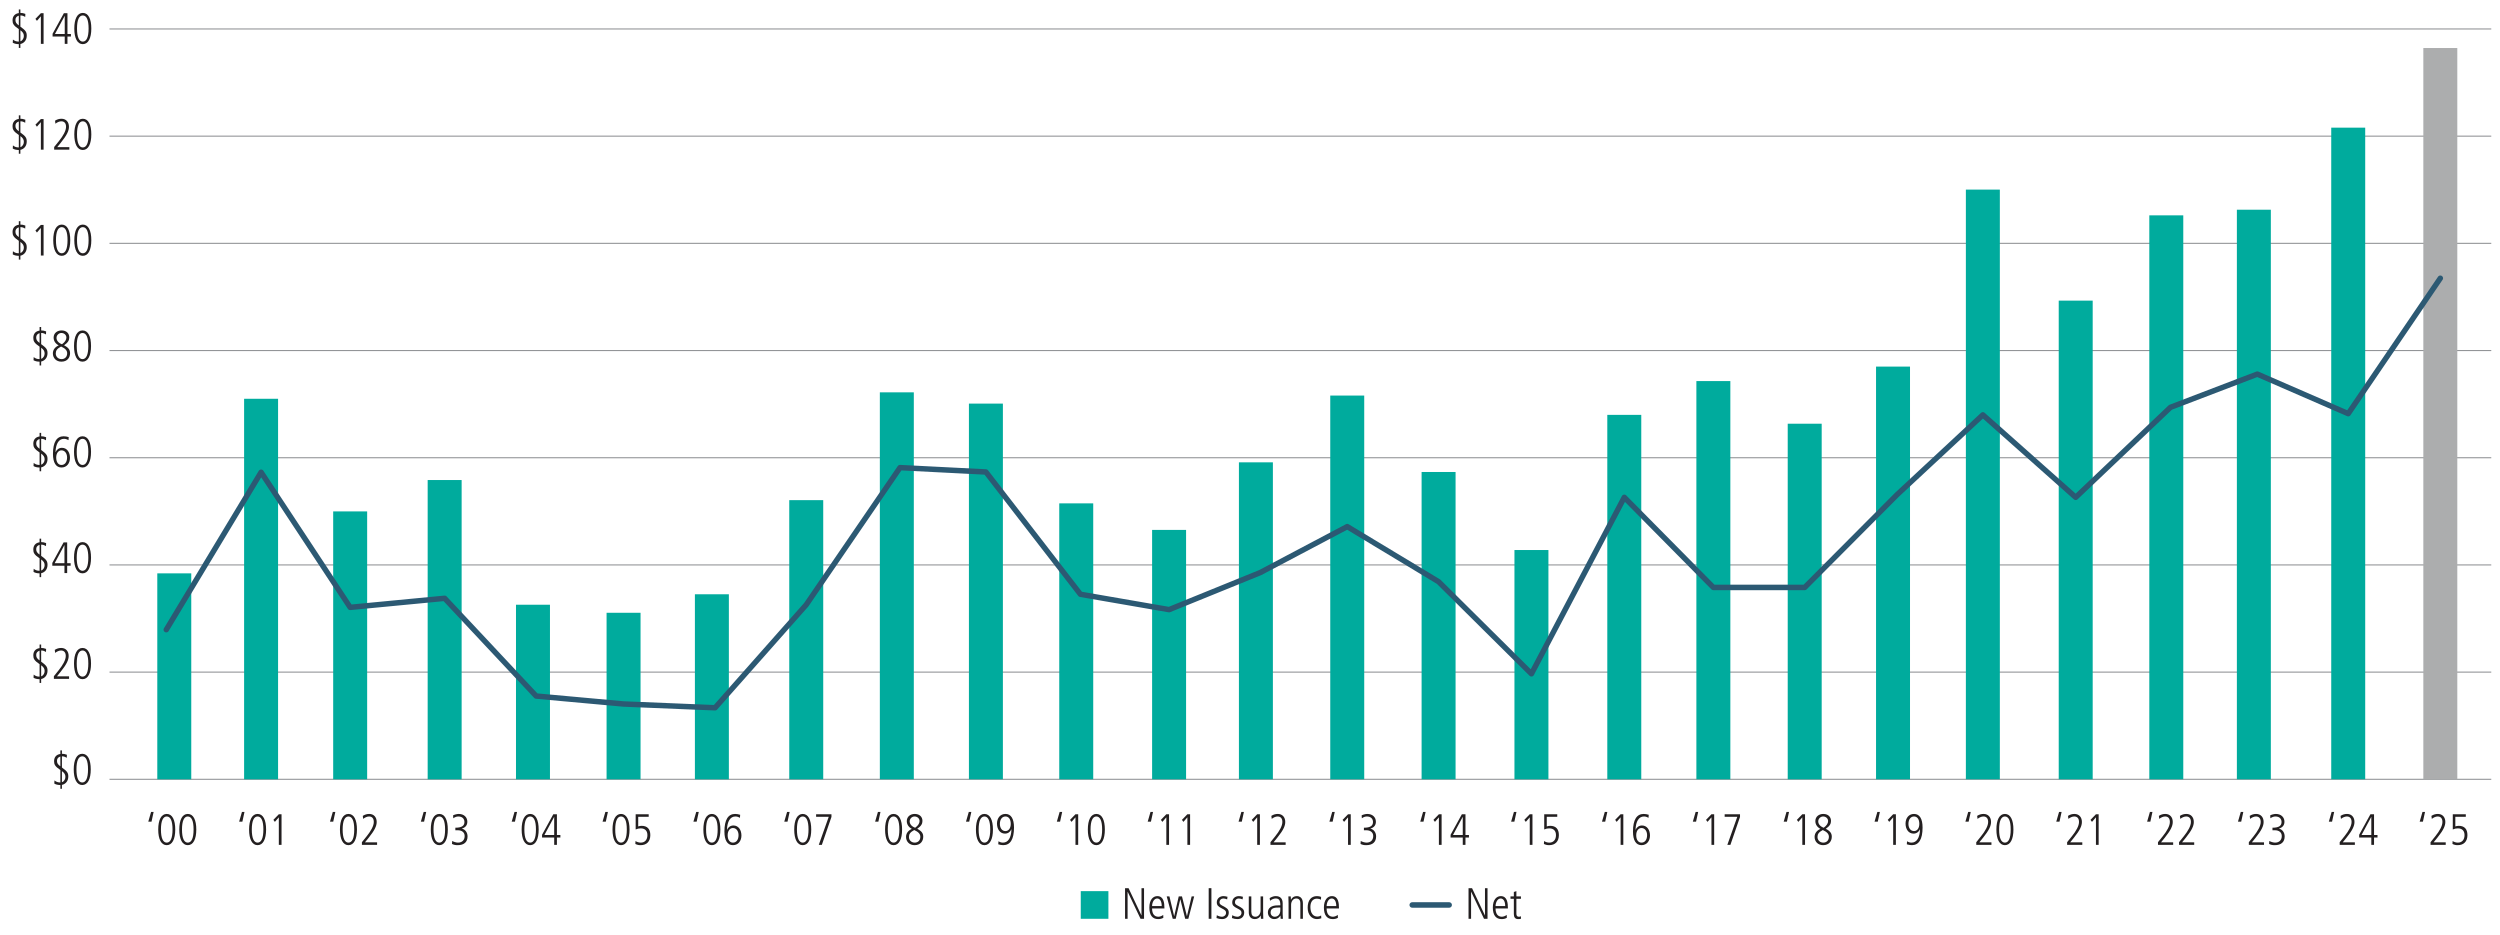 <?xml version="1.0" encoding="UTF-8"?>
<svg id="Layer_3" xmlns="http://www.w3.org/2000/svg" version="1.1" viewBox="0 0 1140 426.467">
  <!-- Generator: Adobe Illustrator 29.5.1, SVG Export Plug-In . SVG Version: 2.1.0 Build 141)  -->
  <line x1="49.927" y1="355.365" x2="1136.021" y2="355.365" fill="#939598" stroke="#939598" stroke-miterlimit="10" stroke-width=".5"/>
  <line x1="49.927" y1="306.485" x2="1136.021" y2="306.485" fill="#939598" stroke="#939598" stroke-miterlimit="10" stroke-width=".5"/>
  <line x1="49.927" y1="257.606" x2="1136.021" y2="257.606" fill="#939598" stroke="#939598" stroke-miterlimit="10" stroke-width=".5"/>
  <line x1="49.927" y1="208.726" x2="1136.021" y2="208.726" fill="#939598" stroke="#939598" stroke-miterlimit="10" stroke-width=".5"/>
  <line x1="49.927" y1="159.847" x2="1136.021" y2="159.847" fill="#939598" stroke="#939598" stroke-miterlimit="10" stroke-width=".5"/>
  <line x1="49.927" y1="110.967" x2="1136.021" y2="110.967" fill="#939598" stroke="#939598" stroke-miterlimit="10" stroke-width=".5"/>
  <line x1="49.927" y1="62.087" x2="1136.021" y2="62.087" fill="#939598" stroke="#939598" stroke-miterlimit="10" stroke-width=".5"/>
  <line x1="49.927" y1="13.208" x2="1136.021" y2="13.208" fill="#939598" stroke="#939598" stroke-miterlimit="10" stroke-width=".5"/>
  <rect x="71.726" y="261.45" width="15.49" height="93.915" fill="#00ab9d"/>
  <rect x="111.312" y="181.842" width="15.49" height="173.523" fill="#00ab9d"/>
  <rect x="151.931" y="233.202" width="15.49" height="122.163" fill="#00ab9d"/>
  <rect x="195.017" y="218.894" width="15.49" height="136.471" fill="#00ab9d"/>
  <rect x="235.292" y="275.757" width="15.49" height="79.608" fill="#00ab9d"/>
  <rect x="276.599" y="279.426" width="15.49" height="75.939" fill="#00ab9d"/>
  <rect x="316.873" y="270.988" width="15.49" height="84.377" fill="#00ab9d"/>
  <rect x="359.902" y="228.066" width="15.49" height="127.299" fill="#00ab9d"/>
  <rect x="401.209" y="178.907" width="15.49" height="176.458" fill="#00ab9d"/>
  <rect x="441.828" y="184.043" width="15.49" height="171.322" fill="#00ab9d"/>
  <rect x="483.021" y="229.533" width="15.49" height="125.832" fill="#00ab9d"/>
  <rect x="525.361" y="241.639" width="15.49" height="113.726" fill="#00ab9d"/>
  <rect x="564.947" y="210.823" width="15.49" height="144.542" fill="#00ab9d"/>
  <rect x="606.598" y="180.374" width="15.49" height="174.991" fill="#00ab9d"/>
  <rect x="648.25" y="215.226" width="15.49" height="140.139" fill="#00ab9d"/>
  <rect x="690.59" y="250.811" width="15.49" height="104.554" fill="#00ab9d"/>
  <rect x="732.93" y="189.179" width="15.49" height="166.186" fill="#00ab9d"/>
  <rect x="773.548" y="173.771" width="15.49" height="181.594" fill="#00ab9d"/>
  <rect x="815.2" y="193.214" width="15.49" height="162.151" fill="#00ab9d"/>
  <rect x="855.475" y="167.167" width="15.49" height="188.198" fill="#00ab9d"/>
  <rect x="896.438" y="86.459" width="15.49" height="268.906" fill="#00ab9d"/>
  <rect x="938.778" y="137.085" width="15.49" height="218.28" fill="#00ab9d"/>
  <rect x="980.085" y="98.198" width="15.49" height="257.167" fill="#00ab9d"/>
  <rect x="1020.015" y="95.63" width="15.49" height="259.735" fill="#00ab9d"/>
  <rect x="1063.044" y="58.211" width="15.49" height="297.154" fill="#00ab9d"/>
  <rect x="1105.039" y="21.895" width="15.49" height="333.47" fill="#acadae"/>
  <polyline points="75.822 287.13 119.058 215.342 159.676 276.958 202.762 272.828 244.493 317.395 284.344 321.02 326.075 322.741 367.647 275.757 410.411 213.232 449.573 215.226 492.681 270.988 533.106 277.991 574.607 261.124 614.343 240.126 655.995 265.255 698.335 307.25 740.675 226.782 781.294 267.87 822.945 267.87 865.135 225.498 904.183 189.179 946.523 226.782 989.745 185.738 1029.331 170.592 1070.789 188.63 1112.784 126.875" fill="none" stroke="#2c5973" stroke-linecap="round" stroke-linejoin="round" stroke-width="2.5"/>
  <g>
    <path d="M27.523,359.691v-1.721c-1.14,0-2.101-.239-2.761-.66l.08-1.439c.7.6,1.48.939,2.681.939v-5.681c-2.5-1.681-2.86-2.581-2.86-4.021,0-1.86,1.04-3.04,2.86-3.301v-1.64h.72v1.561c.76,0,1.36.1,2.26.439l-.06,1.4c-.9-.54-1.46-.68-2.201-.68v5.101c2.34,1.7,2.9,2.381,2.9,4.121,0,1.92-1.12,3.421-2.9,3.801v1.78h-.72ZM27.523,344.969c-1.04.319-1.541,1-1.541,1.96,0,1.021.34,1.641,1.541,2.501v-4.461ZM28.243,356.671c.98-.3,1.58-1.381,1.58-2.4,0-1.04-.4-1.78-1.58-2.641v5.041Z" fill="#231f20"/>
    <path d="M33.622,350.85c0-4.421,1.38-7.121,3.88-7.121,2.541,0,3.881,2.72,3.881,7.121s-1.38,7.121-3.881,7.121-3.88-2.72-3.88-7.121ZM40.143,350.85c0-3.921-.9-5.961-2.641-5.961-1.68,0-2.64,1.98-2.64,5.961,0,3.94.96,5.961,2.64,5.961,1.701,0,2.641-2.021,2.641-5.961Z" fill="#231f20"/>
  </g>
  <g>
    <path d="M18.05,311.429v-1.721c-1.14,0-2.101-.239-2.761-.66l.08-1.439c.7.6,1.48.939,2.681.939v-5.681c-2.5-1.681-2.86-2.581-2.86-4.021,0-1.86,1.04-3.04,2.86-3.301v-1.64h.72v1.561c.76,0,1.36.1,2.26.439l-.06,1.4c-.9-.54-1.46-.68-2.201-.68v5.101c2.34,1.7,2.9,2.381,2.9,4.121,0,1.92-1.12,3.421-2.9,3.801v1.78h-.72ZM18.05,296.706c-1.04.319-1.54,1-1.54,1.96,0,1.021.34,1.641,1.54,2.501v-4.461ZM18.771,308.408c.98-.3,1.581-1.381,1.581-2.4,0-1.04-.4-1.78-1.581-2.641v5.041Z" fill="#231f20"/>
    <path d="M24.57,309.568v-1.221l2.161-2.68c1.98-2.461,3.26-4.762,3.26-6.542,0-1.601-.76-2.5-2.18-2.5-.86,0-1.92.479-2.661,1.1l-.18-1.38c.96-.62,1.92-.88,2.941-.88,2.1,0,3.4,1.5,3.4,3.66,0,1.761-.86,3.721-3.581,7.102l-1.76,2.181h5.521v1.16h-6.921Z" fill="#231f20"/>
    <path d="M33.75,302.587c0-4.421,1.38-7.121,3.881-7.121,2.541,0,3.88,2.72,3.88,7.121s-1.38,7.121-3.88,7.121-3.881-2.72-3.881-7.121ZM40.271,302.587c0-3.921-.9-5.961-2.64-5.961-1.681,0-2.641,1.98-2.641,5.961,0,3.94.96,5.961,2.641,5.961,1.7,0,2.64-2.021,2.64-5.961Z" fill="#231f20"/>
  </g>
  <g>
    <path d="M18.05,263.166v-1.721c-1.14,0-2.101-.239-2.761-.66l.08-1.439c.7.6,1.48.939,2.681.939v-5.681c-2.5-1.681-2.86-2.581-2.86-4.021,0-1.86,1.04-3.04,2.86-3.301v-1.64h.72v1.561c.76,0,1.36.1,2.26.439l-.06,1.4c-.9-.54-1.46-.68-2.201-.68v5.101c2.34,1.7,2.9,2.381,2.9,4.121,0,1.92-1.12,3.421-2.9,3.801v1.78h-.72ZM18.05,248.443c-1.04.319-1.54,1-1.54,1.96,0,1.021.34,1.641,1.54,2.501v-4.461ZM18.771,260.146c.98-.3,1.581-1.381,1.581-2.4,0-1.04-.4-1.78-1.581-2.641v5.041Z" fill="#231f20"/>
    <path d="M29.391,261.306v-3.341h-5.541v-1.26l5.141-9.362h1.64v9.462h1.581v1.16h-1.581v3.341h-1.24ZM29.391,248.583h-.04l-4.421,8.222h4.461v-8.222Z" fill="#231f20"/>
    <path d="M33.75,254.324c0-4.421,1.38-7.121,3.881-7.121,2.541,0,3.88,2.72,3.88,7.121s-1.38,7.121-3.88,7.121-3.881-2.72-3.881-7.121ZM40.271,254.324c0-3.921-.9-5.961-2.64-5.961-1.681,0-2.641,1.98-2.641,5.961,0,3.94.96,5.961,2.641,5.961,1.7,0,2.64-2.021,2.64-5.961Z" fill="#231f20"/>
  </g>
  <g>
    <path d="M18.05,214.904v-1.721c-1.14,0-2.101-.239-2.761-.66l.08-1.439c.7.6,1.48.939,2.681.939v-5.681c-2.5-1.681-2.86-2.581-2.86-4.021,0-1.86,1.04-3.04,2.86-3.301v-1.64h.72v1.561c.76,0,1.36.1,2.26.439l-.06,1.4c-.9-.54-1.46-.68-2.201-.68v5.101c2.34,1.7,2.9,2.381,2.9,4.121,0,1.92-1.12,3.421-2.9,3.801v1.78h-.72ZM18.05,200.182c-1.04.319-1.54,1-1.54,1.96,0,1.021.34,1.641,1.54,2.501v-4.461ZM18.771,211.884c.98-.3,1.581-1.381,1.581-2.4,0-1.04-.4-1.78-1.581-2.641v5.041Z" fill="#231f20"/>
    <path d="M25.35,206.162c.5-1.18,1.6-1.96,2.9-1.96,2.36,0,3.661,2.12,3.661,4.581,0,2.4-1.4,4.4-3.88,4.4-2.501,0-3.881-2.2-3.881-6.201,0-5.441,1.74-8.041,4.881-8.041.74,0,1.6.159,2.3.38l-.1,1.4c-.9-.5-1.42-.62-2.08-.62-2.341,0-3.701,2.24-3.841,6.061h.04ZM30.591,208.603c0-1.66-.88-3.24-2.561-3.24-1.36,0-2.401,1.28-2.401,3.261,0,2.181.98,3.4,2.401,3.4,1.5,0,2.561-1.24,2.561-3.421Z" fill="#231f20"/>
    <path d="M33.75,206.063c0-4.421,1.38-7.121,3.881-7.121,2.541,0,3.88,2.72,3.88,7.121s-1.38,7.121-3.88,7.121-3.881-2.72-3.881-7.121ZM40.271,206.063c0-3.921-.9-5.961-2.64-5.961-1.681,0-2.641,1.98-2.641,5.961,0,3.94.96,5.961,2.641,5.961,1.7,0,2.64-2.021,2.64-5.961Z" fill="#231f20"/>
  </g>
  <g>
    <path d="M18.05,166.641v-1.721c-1.14,0-2.101-.239-2.761-.66l.08-1.439c.7.6,1.48.939,2.681.939v-5.681c-2.5-1.681-2.86-2.581-2.86-4.021,0-1.86,1.04-3.04,2.86-3.301v-1.64h.72v1.561c.76,0,1.36.1,2.26.439l-.06,1.4c-.9-.54-1.46-.68-2.201-.68v5.101c2.34,1.7,2.9,2.381,2.9,4.121,0,1.92-1.12,3.421-2.9,3.801v1.78h-.72ZM18.05,151.918c-1.04.319-1.54,1-1.54,1.96,0,1.021.34,1.641,1.54,2.501v-4.461ZM18.771,163.62c.98-.3,1.581-1.381,1.581-2.4,0-1.04-.4-1.78-1.581-2.641v5.041Z" fill="#231f20"/>
    <path d="M31.951,161.079c0,1.86-1.16,3.841-3.94,3.841-2.321,0-3.901-1.58-3.901-3.78,0-1.66,1.04-2.94,2.66-3.641-1.52-.82-2.32-2.061-2.32-3.562,0-2.08,1.7-3.26,3.621-3.26,2.261,0,3.521,1.38,3.521,3.2,0,1.28-.56,2.32-2.38,3.581,2.16,1.1,2.74,2.2,2.74,3.62ZM25.43,161.18c0,1.46,1.08,2.58,2.66,2.58,1.32,0,2.541-.88,2.541-2.66,0-1.261-.84-2.2-2.78-3.081-1.84.98-2.42,1.86-2.42,3.161ZM30.271,153.938c0-1.2-1-2.1-2.28-2.1-1.141,0-2.221.96-2.221,2.24,0,1.2.9,2.32,2.5,2.9,1.42-1.021,2-2.101,2-3.041Z" fill="#231f20"/>
    <path d="M33.75,157.799c0-4.421,1.38-7.121,3.881-7.121,2.541,0,3.88,2.72,3.88,7.121s-1.38,7.121-3.88,7.121-3.881-2.72-3.881-7.121ZM40.271,157.799c0-3.921-.9-5.961-2.64-5.961-1.681,0-2.641,1.98-2.641,5.961,0,3.94.96,5.961,2.641,5.961,1.7,0,2.64-2.021,2.64-5.961Z" fill="#231f20"/>
  </g>
  <g>
    <path d="M8.578,118.378v-1.72c-1.14,0-2.101-.24-2.761-.66l.08-1.44c.7.6,1.48.94,2.681.94v-5.682c-2.5-1.68-2.86-2.581-2.86-4.021,0-1.86,1.04-3.041,2.86-3.301v-1.641h.72v1.561c.76,0,1.36.1,2.26.44l-.06,1.4c-.9-.54-1.46-.68-2.201-.68v5.101c2.34,1.701,2.9,2.381,2.9,4.121,0,1.92-1.12,3.42-2.9,3.801v1.78h-.72ZM8.578,103.655c-1.04.32-1.54,1-1.54,1.96,0,1.02.34,1.64,1.54,2.5v-4.461ZM9.298,115.357c.98-.3,1.581-1.38,1.581-2.4,0-1.041-.4-1.781-1.581-2.641v5.041Z" fill="#231f20"/>
    <path d="M18.638,116.518v-12.562l-1.8,2.08-.68-.92,2.48-2.561h1.24v13.963h-1.24Z" fill="#231f20"/>
    <path d="M24.277,109.536c0-4.421,1.38-7.122,3.881-7.122,2.541,0,3.88,2.721,3.88,7.122s-1.38,7.122-3.88,7.122-3.881-2.721-3.881-7.122ZM30.798,109.536c0-3.921-.9-5.961-2.64-5.961-1.681,0-2.641,1.98-2.641,5.961,0,3.941.96,5.961,2.641,5.961,1.7,0,2.64-2.021,2.64-5.961Z" fill="#231f20"/>
    <path d="M33.877,109.536c0-4.421,1.38-7.122,3.88-7.122,2.541,0,3.881,2.721,3.881,7.122s-1.38,7.122-3.881,7.122-3.88-2.721-3.88-7.122ZM40.398,109.536c0-3.921-.9-5.961-2.641-5.961-1.68,0-2.64,1.98-2.64,5.961,0,3.941.96,5.961,2.64,5.961,1.701,0,2.641-2.021,2.641-5.961Z" fill="#231f20"/>
  </g>
  <g>
    <path d="M67.611,374.694l1.28-4.44h1.16l-.96,4.44h-1.48Z" fill="#231f20"/>
    <path d="M72.151,378.275c0-4.421,1.38-7.121,3.881-7.121,2.541,0,3.88,2.72,3.88,7.121s-1.38,7.121-3.88,7.121-3.881-2.72-3.881-7.121ZM78.672,378.275c0-3.921-.9-5.961-2.64-5.961-1.681,0-2.641,1.98-2.641,5.961,0,3.94.96,5.961,2.641,5.961,1.7,0,2.64-2.021,2.64-5.961Z" fill="#231f20"/>
    <path d="M81.751,378.275c0-4.421,1.38-7.121,3.88-7.121,2.541,0,3.881,2.72,3.881,7.121s-1.38,7.121-3.881,7.121-3.88-2.72-3.88-7.121ZM88.272,378.275c0-3.921-.9-5.961-2.641-5.961-1.68,0-2.64,1.98-2.64,5.961,0,3.94.96,5.961,2.64,5.961,1.701,0,2.641-2.021,2.641-5.961Z" fill="#231f20"/>
  </g>
  <g>
    <path d="M109.042,374.694l1.28-4.44h1.16l-.96,4.44h-1.48Z" fill="#231f20"/>
    <path d="M113.582,378.275c0-4.421,1.38-7.121,3.88-7.121,2.541,0,3.881,2.72,3.881,7.121s-1.38,7.121-3.881,7.121-3.88-2.72-3.88-7.121ZM120.103,378.275c0-3.921-.9-5.961-2.641-5.961-1.68,0-2.64,1.98-2.64,5.961,0,3.94.96,5.961,2.64,5.961,1.701,0,2.641-2.021,2.641-5.961Z" fill="#231f20"/>
    <path d="M127.143,385.257v-12.562l-1.8,2.08-.68-.92,2.48-2.561h1.24v13.963h-1.24Z" fill="#231f20"/>
  </g>
  <g>
    <path d="M150.471,374.694l1.28-4.44h1.16l-.96,4.44h-1.48Z" fill="#231f20"/>
    <path d="M155.011,378.275c0-4.421,1.38-7.121,3.88-7.121,2.541,0,3.881,2.72,3.881,7.121s-1.38,7.121-3.881,7.121-3.88-2.72-3.88-7.121ZM161.532,378.275c0-3.921-.9-5.961-2.641-5.961-1.68,0-2.64,1.98-2.64,5.961,0,3.94.96,5.961,2.64,5.961,1.701,0,2.641-2.021,2.641-5.961Z" fill="#231f20"/>
    <path d="M165.031,385.257v-1.221l2.161-2.68c1.98-2.461,3.26-4.762,3.26-6.542,0-1.601-.76-2.5-2.18-2.5-.86,0-1.92.479-2.661,1.1l-.18-1.38c.96-.62,1.92-.88,2.941-.88,2.1,0,3.4,1.5,3.4,3.66,0,1.761-.86,3.721-3.581,7.102l-1.76,2.181h5.521v1.16h-6.921Z" fill="#231f20"/>
  </g>
  <g>
    <path d="M191.901,374.694l1.28-4.44h1.16l-.96,4.44h-1.48Z" fill="#231f20"/>
    <path d="M196.441,378.275c0-4.421,1.38-7.121,3.88-7.121,2.541,0,3.881,2.72,3.881,7.121s-1.38,7.121-3.881,7.121-3.88-2.72-3.88-7.121ZM202.962,378.275c0-3.921-.9-5.961-2.641-5.961-1.68,0-2.64,1.98-2.64,5.961,0,3.94.96,5.961,2.64,5.961,1.701,0,2.641-2.021,2.641-5.961Z" fill="#231f20"/>
    <path d="M206.201,383.477c.62.38,1.82.76,2.621.76,1.84,0,3.061-1.1,3.061-3,0-1.661-1.24-2.641-3.181-2.641h-1.06v-1.16c2.96,0,4.141-.9,4.141-2.601,0-1.421-.94-2.521-2.781-2.521-.78,0-1.561.279-2.3.819l-.1-1.32c.48-.319,1.78-.659,2.581-.659,2.42,0,3.921,1.54,3.921,3.561,0,1.521-.8,2.62-2.501,3.12v.04c1.46.28,2.601,1.7,2.601,3.521,0,2.561-1.58,4-4.521,4-.98,0-1.76-.14-2.581-.56l.1-1.36Z" fill="#231f20"/>
  </g>
  <g>
    <path d="M233.332,374.694l1.28-4.44h1.16l-.96,4.44h-1.48Z" fill="#231f20"/>
    <path d="M237.872,378.275c0-4.421,1.38-7.121,3.88-7.121,2.541,0,3.881,2.72,3.881,7.121s-1.38,7.121-3.881,7.121-3.88-2.72-3.88-7.121ZM244.393,378.275c0-3.921-.9-5.961-2.641-5.961-1.68,0-2.64,1.98-2.64,5.961,0,3.94.96,5.961,2.64,5.961,1.701,0,2.641-2.021,2.641-5.961Z" fill="#231f20"/>
    <path d="M252.713,385.257v-3.341h-5.541v-1.26l5.141-9.362h1.64v9.462h1.581v1.16h-1.581v3.341h-1.24ZM252.713,372.534h-.04l-4.421,8.222h4.461v-8.222Z" fill="#231f20"/>
  </g>
  <g>
    <path d="M274.763,374.694l1.28-4.44h1.16l-.96,4.44h-1.48Z" fill="#231f20"/>
    <path d="M279.303,378.275c0-4.421,1.38-7.121,3.881-7.121,2.541,0,3.88,2.72,3.88,7.121s-1.38,7.121-3.88,7.121-3.881-2.72-3.881-7.121ZM285.824,378.275c0-3.921-.9-5.961-2.64-5.961-1.681,0-2.641,1.98-2.641,5.961,0,3.94.96,5.961,2.641,5.961,1.7,0,2.64-2.021,2.64-5.961Z" fill="#231f20"/>
    <path d="M289.783,383.517c.74.479,1.601.72,2.4.72,1.9,0,3.041-1.34,3.041-3.421,0-1.9-1.041-3.08-3.041-3.08-.82,0-1.44.12-2.32.5v-6.941h5.941v1.16h-4.781v4.401c.38-.141.98-.28,1.541-.28,2.621,0,3.981,1.46,3.981,4.24,0,2.821-1.621,4.581-4.421,4.581-.86,0-1.48-.12-2.401-.54l.06-1.34Z" fill="#231f20"/>
  </g>
  <g>
    <path d="M316.193,374.694l1.28-4.44h1.16l-.96,4.44h-1.48Z" fill="#231f20"/>
    <path d="M320.733,378.275c0-4.421,1.38-7.121,3.881-7.121,2.541,0,3.88,2.72,3.88,7.121s-1.38,7.121-3.88,7.121-3.881-2.72-3.881-7.121ZM327.254,378.275c0-3.921-.9-5.961-2.64-5.961-1.681,0-2.641,1.98-2.641,5.961,0,3.94.96,5.961,2.641,5.961,1.7,0,2.64-2.021,2.64-5.961Z" fill="#231f20"/>
    <path d="M331.533,378.375c.5-1.18,1.6-1.96,2.9-1.96,2.36,0,3.661,2.12,3.661,4.581,0,2.4-1.4,4.4-3.881,4.4-2.5,0-3.88-2.2-3.88-6.201,0-5.441,1.74-8.041,4.881-8.041.74,0,1.6.159,2.3.38l-.1,1.4c-.9-.5-1.42-.62-2.081-.62-2.341,0-3.701,2.24-3.841,6.061h.04ZM336.774,380.815c0-1.66-.88-3.24-2.561-3.24-1.36,0-2.4,1.28-2.4,3.261,0,2.181.98,3.4,2.4,3.4,1.5,0,2.561-1.24,2.561-3.421Z" fill="#231f20"/>
  </g>
  <g>
    <path d="M357.624,374.694l1.28-4.44h1.16l-.96,4.44h-1.48Z" fill="#231f20"/>
    <path d="M362.164,378.275c0-4.421,1.38-7.121,3.881-7.121,2.541,0,3.88,2.72,3.88,7.121s-1.38,7.121-3.88,7.121-3.881-2.72-3.881-7.121ZM368.685,378.275c0-3.921-.9-5.961-2.64-5.961-1.681,0-2.641,1.98-2.641,5.961,0,3.94.96,5.961,2.641,5.961,1.7,0,2.64-2.021,2.64-5.961Z" fill="#231f20"/>
    <path d="M373.364,385.257l4.541-12.803h-5.761v-1.16h7.001v1.22l-4.381,12.743h-1.4Z" fill="#231f20"/>
  </g>
  <g>
    <path d="M399.053,374.694l1.28-4.44h1.16l-.96,4.44h-1.48Z" fill="#231f20"/>
    <path d="M403.593,378.275c0-4.421,1.38-7.121,3.881-7.121,2.541,0,3.88,2.72,3.88,7.121s-1.38,7.121-3.88,7.121-3.881-2.72-3.881-7.121ZM410.114,378.275c0-3.921-.9-5.961-2.64-5.961-1.681,0-2.641,1.98-2.641,5.961,0,3.94.96,5.961,2.641,5.961,1.7,0,2.64-2.021,2.64-5.961Z" fill="#231f20"/>
    <path d="M420.995,381.556c0,1.86-1.16,3.841-3.94,3.841-2.321,0-3.901-1.58-3.901-3.78,0-1.66,1.04-2.94,2.66-3.641-1.52-.82-2.32-2.061-2.32-3.562,0-2.08,1.7-3.26,3.621-3.26,2.261,0,3.521,1.38,3.521,3.2,0,1.28-.56,2.32-2.38,3.581,2.16,1.1,2.74,2.2,2.74,3.62ZM414.474,381.656c0,1.46,1.08,2.58,2.66,2.58,1.32,0,2.541-.88,2.541-2.66,0-1.261-.84-2.2-2.78-3.081-1.84.98-2.42,1.86-2.42,3.161ZM419.315,374.414c0-1.2-1-2.1-2.28-2.1-1.141,0-2.221.96-2.221,2.24,0,1.2.9,2.32,2.5,2.9,1.42-1.021,2-2.101,2-3.041Z" fill="#231f20"/>
  </g>
  <g>
    <path d="M440.483,374.694l1.28-4.44h1.16l-.96,4.44h-1.48Z" fill="#231f20"/>
    <path d="M445.024,378.275c0-4.421,1.38-7.121,3.88-7.121,2.541,0,3.881,2.72,3.881,7.121s-1.38,7.121-3.881,7.121-3.88-2.72-3.88-7.121ZM451.545,378.275c0-3.921-.9-5.961-2.641-5.961-1.68,0-2.64,1.98-2.64,5.961,0,3.94.96,5.961,2.64,5.961,1.701,0,2.641-2.021,2.641-5.961Z" fill="#231f20"/>
    <path d="M455.303,383.616c.78.46,1.3.62,2.081.62,2.321,0,3.741-2.24,3.841-6.061h-.04c-.5,1.18-1.6,1.96-2.9,1.96-2.36,0-3.661-2.12-3.661-4.581,0-2.48,1.46-4.4,3.881-4.4,2.541,0,3.88,2.22,3.88,6.201,0,5.44-1.74,8.041-4.881,8.041-.74,0-1.6-.159-2.3-.38l.1-1.4ZM460.905,375.694c0-2.16-.98-3.38-2.4-3.38-1.5,0-2.561,1.26-2.561,3.42,0,1.661.86,3.241,2.561,3.241,1.38,0,2.4-1.28,2.4-3.281Z" fill="#231f20"/>
  </g>
  <g>
    <path d="M481.914,374.694l1.28-4.44h1.16l-.96,4.44h-1.48Z" fill="#231f20"/>
    <path d="M490.415,385.257v-12.562l-1.8,2.08-.68-.92,2.48-2.561h1.24v13.963h-1.24Z" fill="#231f20"/>
    <path d="M496.054,378.275c0-4.421,1.38-7.121,3.881-7.121,2.541,0,3.88,2.72,3.88,7.121s-1.38,7.121-3.88,7.121-3.881-2.72-3.881-7.121ZM502.575,378.275c0-3.921-.9-5.961-2.64-5.961-1.681,0-2.641,1.98-2.641,5.961,0,3.94.96,5.961,2.641,5.961,1.7,0,2.64-2.021,2.64-5.961Z" fill="#231f20"/>
  </g>
  <g>
    <path d="M523.345,374.694l1.28-4.44h1.16l-.96,4.44h-1.48Z" fill="#231f20"/>
    <path d="M531.845,385.257v-12.562l-1.8,2.08-.68-.92,2.48-2.561h1.24v13.963h-1.24Z" fill="#231f20"/>
    <path d="M541.445,385.257v-12.562l-1.8,2.08-.68-.92,2.48-2.561h1.24v13.963h-1.24Z" fill="#231f20"/>
  </g>
  <g>
    <path d="M564.775,374.694l1.28-4.44h1.16l-.96,4.44h-1.48Z" fill="#231f20"/>
    <path d="M573.276,385.257v-12.562l-1.8,2.08-.68-.92,2.48-2.561h1.24v13.963h-1.24Z" fill="#231f20"/>
    <path d="M579.336,385.257v-1.221l2.161-2.68c1.98-2.461,3.26-4.762,3.26-6.542,0-1.601-.76-2.5-2.18-2.5-.86,0-1.92.479-2.661,1.1l-.18-1.38c.96-.62,1.92-.88,2.941-.88,2.1,0,3.4,1.5,3.4,3.66,0,1.761-.86,3.721-3.581,7.102l-1.76,2.181h5.521v1.16h-6.921Z" fill="#231f20"/>
  </g>
  <g>
    <path d="M606.205,374.694l1.28-4.44h1.16l-.96,4.44h-1.48Z" fill="#231f20"/>
    <path d="M614.706,385.257v-12.562l-1.8,2.08-.68-.92,2.48-2.561h1.24v13.963h-1.24Z" fill="#231f20"/>
    <path d="M620.505,383.477c.62.38,1.82.76,2.621.76,1.84,0,3.061-1.1,3.061-3,0-1.661-1.24-2.641-3.181-2.641h-1.06v-1.16c2.96,0,4.141-.9,4.141-2.601,0-1.421-.94-2.521-2.781-2.521-.78,0-1.561.279-2.3.819l-.1-1.32c.48-.319,1.78-.659,2.581-.659,2.42,0,3.921,1.54,3.921,3.561,0,1.521-.8,2.62-2.501,3.12v.04c1.46.28,2.601,1.7,2.601,3.521,0,2.561-1.58,4-4.521,4-.98,0-1.76-.14-2.581-.56l.1-1.36Z" fill="#231f20"/>
  </g>
  <g>
    <path d="M647.635,374.694l1.28-4.44h1.16l-.96,4.44h-1.48Z" fill="#231f20"/>
    <path d="M656.136,385.257v-12.562l-1.8,2.08-.68-.92,2.48-2.561h1.24v13.963h-1.24Z" fill="#231f20"/>
    <path d="M667.016,385.257v-3.341h-5.541v-1.26l5.141-9.362h1.64v9.462h1.581v1.16h-1.581v3.341h-1.24ZM667.016,372.534h-.04l-4.421,8.222h4.461v-8.222Z" fill="#231f20"/>
  </g>
  <g>
    <path d="M689.066,374.694l1.28-4.44h1.16l-.96,4.44h-1.48Z" fill="#231f20"/>
    <path d="M697.566,385.257v-12.562l-1.8,2.08-.68-.92,2.48-2.561h1.24v13.963h-1.24Z" fill="#231f20"/>
    <path d="M704.086,383.517c.74.479,1.6.72,2.4.72,1.9,0,3.04-1.34,3.04-3.421,0-1.9-1.04-3.08-3.04-3.08-.82,0-1.44.12-2.32.5v-6.941h5.94v1.16h-4.78v4.401c.38-.141.979-.28,1.54-.28,2.62,0,3.98,1.46,3.98,4.24,0,2.821-1.62,4.581-4.421,4.581-.86,0-1.48-.12-2.4-.54l.061-1.34Z" fill="#231f20"/>
  </g>
  <g>
    <path d="M730.497,374.694l1.28-4.44h1.16l-.961,4.44h-1.479Z" fill="#231f20"/>
    <path d="M738.997,385.257v-12.562l-1.8,2.08-.681-.92,2.48-2.561h1.24v13.963h-1.24Z" fill="#231f20"/>
    <path d="M745.836,378.375c.5-1.18,1.601-1.96,2.901-1.96,2.36,0,3.66,2.12,3.66,4.581,0,2.4-1.4,4.4-3.881,4.4-2.5,0-3.881-2.2-3.881-6.201,0-5.441,1.74-8.041,4.881-8.041.74,0,1.601.159,2.301.38l-.1,1.4c-.9-.5-1.421-.62-2.081-.62-2.34,0-3.7,2.24-3.841,6.061h.04ZM751.077,380.815c0-1.66-.88-3.24-2.561-3.24-1.36,0-2.4,1.28-2.4,3.261,0,2.181.98,3.4,2.4,3.4,1.501,0,2.561-1.24,2.561-3.421Z" fill="#231f20"/>
  </g>
  <g>
    <path d="M771.926,374.694l1.28-4.44h1.16l-.961,4.44h-1.479Z" fill="#231f20"/>
    <path d="M780.426,385.257v-12.562l-1.8,2.08-.681-.92,2.48-2.561h1.24v13.963h-1.24Z" fill="#231f20"/>
    <path d="M787.666,385.257l4.541-12.803h-5.762v-1.16h7.002v1.22l-4.381,12.743h-1.4Z" fill="#231f20"/>
  </g>
  <g>
    <path d="M813.356,374.694l1.28-4.44h1.16l-.961,4.44h-1.479Z" fill="#231f20"/>
    <path d="M821.856,385.257v-12.562l-1.8,2.08-.681-.92,2.48-2.561h1.24v13.963h-1.24Z" fill="#231f20"/>
    <path d="M835.296,381.556c0,1.86-1.16,3.841-3.94,3.841-2.32,0-3.901-1.58-3.901-3.78,0-1.66,1.041-2.94,2.661-3.641-1.521-.82-2.32-2.061-2.32-3.562,0-2.08,1.7-3.26,3.62-3.26,2.261,0,3.521,1.38,3.521,3.2,0,1.28-.56,2.32-2.38,3.581,2.16,1.1,2.74,2.2,2.74,3.62ZM828.775,381.656c0,1.46,1.08,2.58,2.661,2.58,1.32,0,2.54-.88,2.54-2.66,0-1.261-.84-2.2-2.78-3.081-1.841.98-2.421,1.86-2.421,3.161ZM833.617,374.414c0-1.2-1.001-2.1-2.281-2.1-1.14,0-2.22.96-2.22,2.24,0,1.2.899,2.32,2.5,2.9,1.42-1.021,2.001-2.101,2.001-3.041Z" fill="#231f20"/>
  </g>
  <g>
    <path d="M854.788,374.694l1.28-4.44h1.16l-.961,4.44h-1.479Z" fill="#231f20"/>
    <path d="M863.288,385.257v-12.562l-1.8,2.08-.681-.92,2.48-2.561h1.24v13.963h-1.24Z" fill="#231f20"/>
    <path d="M869.607,383.616c.78.46,1.3.62,2.08.62,2.32,0,3.741-2.24,3.841-6.061h-.04c-.5,1.18-1.601,1.96-2.9,1.96-2.36,0-3.661-2.12-3.661-4.581,0-2.48,1.461-4.4,3.881-4.4,2.541,0,3.881,2.22,3.881,6.201,0,5.44-1.74,8.041-4.881,8.041-.74,0-1.601-.159-2.301-.38l.101-1.4ZM875.208,375.694c0-2.16-.979-3.38-2.4-3.38-1.5,0-2.561,1.26-2.561,3.42,0,1.661.86,3.241,2.561,3.241,1.381,0,2.4-1.28,2.4-3.281Z" fill="#231f20"/>
  </g>
  <g>
    <path d="M896.217,374.694l1.28-4.44h1.16l-.961,4.44h-1.479Z" fill="#231f20"/>
    <path d="M901.176,385.257v-1.221l2.161-2.68c1.98-2.461,3.261-4.762,3.261-6.542,0-1.601-.761-2.5-2.181-2.5-.86,0-1.921.479-2.66,1.1l-.181-1.38c.96-.62,1.921-.88,2.94-.88,2.101,0,3.401,1.5,3.401,3.66,0,1.761-.86,3.721-3.581,7.102l-1.761,2.181h5.521v1.16h-6.922Z" fill="#231f20"/>
    <path d="M910.356,378.275c0-4.421,1.381-7.121,3.881-7.121,2.541,0,3.881,2.72,3.881,7.121s-1.38,7.121-3.881,7.121-3.881-2.72-3.881-7.121ZM916.878,378.275c0-3.921-.9-5.961-2.641-5.961-1.68,0-2.641,1.98-2.641,5.961,0,3.94.961,5.961,2.641,5.961,1.7,0,2.641-2.021,2.641-5.961Z" fill="#231f20"/>
  </g>
  <g>
    <path d="M937.648,374.694l1.28-4.44h1.16l-.961,4.44h-1.479Z" fill="#231f20"/>
    <path d="M942.607,385.257v-1.221l2.161-2.68c1.98-2.461,3.261-4.762,3.261-6.542,0-1.601-.761-2.5-2.181-2.5-.86,0-1.921.479-2.661,1.1l-.18-1.38c.96-.62,1.921-.88,2.94-.88,2.101,0,3.401,1.5,3.401,3.66,0,1.761-.86,3.721-3.581,7.102l-1.761,2.181h5.521v1.16h-6.922Z" fill="#231f20"/>
    <path d="M955.748,385.257v-12.562l-1.8,2.08-.681-.92,2.48-2.561h1.24v13.963h-1.24Z" fill="#231f20"/>
  </g>
  <g>
    <path d="M979.079,374.694l1.28-4.44h1.16l-.961,4.44h-1.479Z" fill="#231f20"/>
    <path d="M984.038,385.257v-1.221l2.161-2.68c1.98-2.461,3.261-4.762,3.261-6.542,0-1.601-.761-2.5-2.181-2.5-.86,0-1.921.479-2.66,1.1l-.181-1.38c.96-.62,1.921-.88,2.94-.88,2.101,0,3.401,1.5,3.401,3.66,0,1.761-.86,3.721-3.581,7.102l-1.761,2.181h5.521v1.16h-6.922Z" fill="#231f20"/>
    <path d="M993.637,385.257v-1.221l2.161-2.68c1.98-2.461,3.261-4.762,3.261-6.542,0-1.601-.761-2.5-2.181-2.5-.86,0-1.921.479-2.66,1.1l-.181-1.38c.96-.62,1.921-.88,2.94-.88,2.101,0,3.401,1.5,3.401,3.66,0,1.761-.86,3.721-3.581,7.102l-1.761,2.181h5.521v1.16h-6.922Z" fill="#231f20"/>
  </g>
  <g>
    <path d="M1020.509,374.694l1.28-4.44h1.16l-.961,4.44h-1.479Z" fill="#231f20"/>
    <path d="M1025.468,385.257v-1.221l2.161-2.68c1.98-2.461,3.261-4.762,3.261-6.542,0-1.601-.761-2.5-2.181-2.5-.86,0-1.921.479-2.661,1.1l-.18-1.38c.96-.62,1.921-.88,2.94-.88,2.101,0,3.401,1.5,3.401,3.66,0,1.761-.86,3.721-3.581,7.102l-1.761,2.181h5.521v1.16h-6.922Z" fill="#231f20"/>
    <path d="M1034.808,383.477c.62.38,1.82.76,2.621.76,1.84,0,3.061-1.1,3.061-3,0-1.661-1.24-2.641-3.181-2.641h-1.061v-1.16c2.961,0,4.141-.9,4.141-2.601,0-1.421-.939-2.521-2.78-2.521-.78,0-1.561.279-2.301.819l-.1-1.32c.479-.319,1.78-.659,2.58-.659,2.421,0,3.921,1.54,3.921,3.561,0,1.521-.8,2.62-2.5,3.12v.04c1.46.28,2.601,1.7,2.601,3.521,0,2.561-1.581,4-4.521,4-.98,0-1.76-.14-2.58-.56l.1-1.36Z" fill="#231f20"/>
  </g>
  <g>
    <path d="M1061.939,374.694l1.28-4.44h1.16l-.961,4.44h-1.479Z" fill="#231f20"/>
    <path d="M1066.898,385.257v-1.221l2.161-2.68c1.98-2.461,3.261-4.762,3.261-6.542,0-1.601-.761-2.5-2.181-2.5-.86,0-1.921.479-2.661,1.1l-.18-1.38c.96-.62,1.921-.88,2.94-.88,2.101,0,3.401,1.5,3.401,3.66,0,1.761-.86,3.721-3.581,7.102l-1.761,2.181h5.521v1.16h-6.922Z" fill="#231f20"/>
    <path d="M1081.319,385.257v-3.341h-5.541v-1.26l5.142-9.362h1.64v9.462h1.58v1.16h-1.58v3.341h-1.24ZM1081.319,372.534h-.04l-4.421,8.222h4.461v-8.222Z" fill="#231f20"/>
  </g>
  <g>
    <path d="M1103.369,374.694l1.28-4.44h1.16l-.961,4.44h-1.479Z" fill="#231f20"/>
    <path d="M1108.328,385.257v-1.221l2.161-2.68c1.98-2.461,3.261-4.762,3.261-6.542,0-1.601-.761-2.5-2.181-2.5-.86,0-1.921.479-2.661,1.1l-.18-1.38c.96-.62,1.921-.88,2.94-.88,2.101,0,3.401,1.5,3.401,3.66,0,1.761-.86,3.721-3.581,7.102l-1.761,2.181h5.521v1.16h-6.922Z" fill="#231f20"/>
    <path d="M1118.388,383.517c.74.479,1.6.72,2.4.72,1.9,0,3.04-1.34,3.04-3.421,0-1.9-1.04-3.08-3.04-3.08-.82,0-1.44.12-2.32.5v-6.941h5.94v1.16h-4.78v4.401c.38-.141.979-.28,1.54-.28,2.62,0,3.98,1.46,3.98,4.24,0,2.821-1.62,4.581-4.421,4.581-.86,0-1.48-.12-2.4-.54l.061-1.34Z" fill="#231f20"/>
  </g>
  <g>
    <path d="M8.578,70.117v-1.72c-1.14,0-2.101-.24-2.761-.66l.08-1.44c.7.6,1.48.94,2.681.94v-5.682c-2.5-1.68-2.86-2.58-2.86-4.021,0-1.86,1.04-3.041,2.86-3.301v-1.641h.72v1.561c.76,0,1.36.1,2.26.44l-.06,1.4c-.9-.54-1.46-.68-2.201-.68v5.101c2.34,1.701,2.9,2.381,2.9,4.121,0,1.92-1.12,3.42-2.9,3.801v1.78h-.72ZM8.578,55.394c-1.04.32-1.54,1-1.54,1.96,0,1.02.34,1.64,1.54,2.5v-4.461ZM9.298,67.096c.98-.3,1.581-1.38,1.581-2.4,0-1.041-.4-1.781-1.581-2.641v5.041Z" fill="#231f20"/>
    <path d="M18.638,68.256v-12.562l-1.8,2.08-.68-.92,2.48-2.561h1.24v13.963h-1.24Z" fill="#231f20"/>
    <path d="M24.697,68.256v-1.22l2.161-2.681c1.98-2.46,3.26-4.761,3.26-6.542,0-1.6-.76-2.5-2.18-2.5-.86,0-1.92.48-2.661,1.101l-.18-1.38c.96-.62,1.92-.88,2.941-.88,2.1,0,3.4,1.5,3.4,3.661,0,1.761-.86,3.721-3.581,7.102l-1.76,2.181h5.521v1.16h-6.921Z" fill="#231f20"/>
    <path d="M33.877,61.275c0-4.421,1.38-7.122,3.88-7.122,2.541,0,3.881,2.721,3.881,7.122s-1.38,7.122-3.881,7.122-3.88-2.721-3.88-7.122ZM40.398,61.275c0-3.921-.9-5.961-2.641-5.961-1.68,0-2.64,1.98-2.64,5.961,0,3.941.96,5.961,2.64,5.961,1.701,0,2.641-2.021,2.641-5.961Z" fill="#231f20"/>
  </g>
  <g>
    <path d="M8.578,21.853v-1.72c-1.14,0-2.101-.24-2.761-.66l.08-1.44c.7.6,1.48.94,2.681.94v-5.682c-2.5-1.68-2.86-2.58-2.86-4.021,0-1.86,1.04-3.041,2.86-3.301v-1.641h.72v1.561c.76,0,1.36.1,2.26.44l-.06,1.4c-.9-.54-1.46-.68-2.201-.68v5.101c2.34,1.701,2.9,2.381,2.9,4.121,0,1.92-1.12,3.42-2.9,3.801v1.78h-.72ZM8.578,7.13c-1.04.32-1.54,1-1.54,1.96,0,1.02.34,1.64,1.54,2.5v-4.461ZM9.298,18.833c.98-.3,1.581-1.38,1.581-2.4,0-1.041-.4-1.781-1.581-2.641v5.041Z" fill="#231f20"/>
    <path d="M18.638,19.993V7.43l-1.8,2.08-.68-.92,2.48-2.561h1.24v13.963h-1.24Z" fill="#231f20"/>
    <path d="M29.518,19.993v-3.341h-5.541v-1.26l5.141-9.362h1.64v9.462h1.581v1.16h-1.581v3.341h-1.24ZM29.518,7.27h-.04l-4.421,8.222h4.461V7.27Z" fill="#231f20"/>
    <path d="M33.877,13.011c0-4.421,1.38-7.122,3.88-7.122,2.541,0,3.881,2.721,3.881,7.122s-1.38,7.122-3.881,7.122-3.88-2.721-3.88-7.122ZM40.398,13.011c0-3.921-.9-5.961-2.641-5.961-1.68,0-2.64,1.98-2.64,5.961,0,3.941.96,5.961,2.64,5.961,1.701,0,2.641-2.021,2.641-5.961Z" fill="#231f20"/>
  </g>
  <g>
    <path d="M520.083,418.97l-5.861-12.322h-.04v12.322h-1.16v-13.963h1.6l5.861,12.402h.04v-12.402h1.16v13.963h-1.601Z" fill="#231f20"/>
    <path d="M530.483,418.529c-.74.421-1.5.58-2.381.58-2.561,0-4-1.76-4-5.261,0-3.681,1.8-5.221,3.621-5.221,2.94,0,3.261,3.061,3.261,5.621h-5.641c0,2.46,1.06,3.78,2.88,3.78.66,0,1.641-.34,2.201-.84l.06,1.34ZM529.743,413.169c0-2.161-.8-3.461-2.081-3.461-1.32,0-2.28,1.6-2.32,3.461h4.401Z" fill="#231f20"/>
    <path d="M540.443,418.97l-2.2-8.882h-.04l-2.081,8.882h-1.36l-2.74-10.202h1.24l2.14,8.962h.04l2.061-8.962h1.48l2.24,8.962h.04l2.121-8.962h1.16l-2.661,10.202h-1.44Z" fill="#231f20"/>
    <path d="M551.161,418.97v-13.963h1.241v13.963h-1.241Z" fill="#231f20"/>
    <path d="M554.881,417.329c.62.4,1.58.7,2.32.7,1.04,0,1.88-.76,1.88-1.76,0-.86-.36-1.261-1.96-2.061-1.62-.801-2.26-1.4-2.26-2.761,0-1.801,1.46-2.82,3-2.82.48,0,1.12.08,1.88.3l-.16,1.2c-.56-.22-1.08-.42-1.74-.42-1.04,0-1.74.74-1.74,1.64,0,.801.28,1.101,1.4,1.701,1.7.92,2.82,1.4,2.82,3.101,0,1.82-1.26,2.96-3.041,2.96-.9,0-1.68-.14-2.561-.479l.16-1.301Z" fill="#231f20"/>
    <path d="M561.92,417.329c.62.4,1.58.7,2.32.7,1.04,0,1.88-.76,1.88-1.76,0-.86-.36-1.261-1.96-2.061-1.62-.801-2.26-1.4-2.26-2.761,0-1.801,1.46-2.82,3-2.82.48,0,1.12.08,1.88.3l-.16,1.2c-.56-.22-1.08-.42-1.74-.42-1.04,0-1.74.74-1.74,1.64,0,.801.28,1.101,1.4,1.701,1.7.92,2.82,1.4,2.82,3.101,0,1.82-1.26,2.96-3.041,2.96-.9,0-1.681-.14-2.561-.479l.16-1.301Z" fill="#231f20"/>
    <path d="M574.982,418.97c-.06-.54-.08-1.021-.08-1.5h-.04c-.34.939-1.38,1.64-2.601,1.64-1.86,0-2.82-1.2-2.82-3.141v-7.201h1.16v6.962c0,1.6.64,2.3,1.9,2.3,1.44,0,2.32-1.4,2.32-2.841v-6.421h1.161v7.241c0,.341.04,1.561.08,2.961h-1.081Z" fill="#231f20"/>
    <path d="M583.982,418.97l-.08-1.46h-.04c-.7,1.12-1.561,1.6-2.841,1.6-1.6,0-2.86-1.3-2.86-2.98,0-3.2,3.42-3.301,4.921-3.301h.74v-.24c0-2.16-.7-2.88-2.121-2.88-.86,0-1.76.399-2.561,1.04l-.18-1.221c1.28-.74,1.98-.899,2.801-.899,2.021,0,3.141,1.12,3.141,3.301v4.9c0,.34.02.88.12,2.141h-1.04ZM583.821,413.829c-2.5,0-4.421.039-4.421,2.3,0,1.04.78,1.9,1.88,1.9,1.46,0,2.541-1.08,2.541-2.92v-1.28Z" fill="#231f20"/>
    <path d="M592.961,418.97v-6.962c0-.739-.08-2.3-1.9-2.3-1.42,0-2.32,1.38-2.32,2.86v6.401h-1.16v-7.062c0-.94-.08-2.58-.08-3.141h1.08c.04.34.06.92.08,1.5h.04c.56-1.1,1.46-1.64,2.601-1.64,2.841,0,2.821,2.88,2.821,3.44v6.901h-1.161Z" fill="#231f20"/>
    <path d="M602.521,418.73c-.5.221-1.26.38-1.98.38-2.42,0-4.241-1.98-4.241-5.201,0-3.36,1.56-5.28,4.221-5.28.78,0,1.34.14,1.9.359l-.06,1.32c-.4-.34-1.18-.52-1.84-.52-1.78,0-2.98,1.32-2.98,3.78,0,2.9,1.32,4.381,3.161,4.381.62,0,1.4-.2,1.72-.54l.1,1.32Z" fill="#231f20"/>
    <path d="M610.081,418.529c-.74.421-1.5.58-2.381.58-2.561,0-4-1.76-4-5.261,0-3.681,1.8-5.221,3.621-5.221,2.94,0,3.261,3.061,3.261,5.621h-5.641c0,2.46,1.06,3.78,2.88,3.78.66,0,1.641-.34,2.201-.84l.06,1.34ZM609.341,413.169c0-2.161-.8-3.461-2.081-3.461-1.32,0-2.28,1.6-2.32,3.461h4.401Z" fill="#231f20"/>
  </g>
  <rect x="492.824" y="406.36" width="12.61" height="12.61" fill="#00ab9d"/>
  <g>
    <path d="M676.712,418.97l-5.861-12.322h-.04v12.322h-1.16v-13.963h1.6l5.861,12.402h.04v-12.402h1.16v13.963h-1.601Z" fill="#231f20"/>
    <path d="M687.112,418.529c-.74.421-1.5.58-2.381.58-2.561,0-4-1.76-4-5.261,0-3.681,1.8-5.221,3.621-5.221,2.94,0,3.261,3.061,3.261,5.621h-5.641c0,2.46,1.06,3.78,2.88,3.78.66,0,1.641-.34,2.201-.84l.06,1.34ZM686.372,413.169c0-2.161-.8-3.461-2.081-3.461-1.32,0-2.28,1.6-2.32,3.461h4.401Z" fill="#231f20"/>
    <path d="M693.551,418.97c-.32.1-.76.14-1.32.14-1.28,0-1.92-.84-1.92-2.28v-6.981h-1.521v-1.08h1.521v-2.04l1.16-.36v2.4h2.081v1.08h-2.081v6.701c0,1.021.32,1.48,1.121,1.48.4,0,.62-.04.96-.22v1.16Z" fill="#231f20"/>
  </g>
  <line x1="643.973" y1="412.665" x2="660.823" y2="412.665" fill="none" stroke="#2c5973" stroke-linecap="round" stroke-linejoin="round" stroke-width="2.5"/>
</svg>